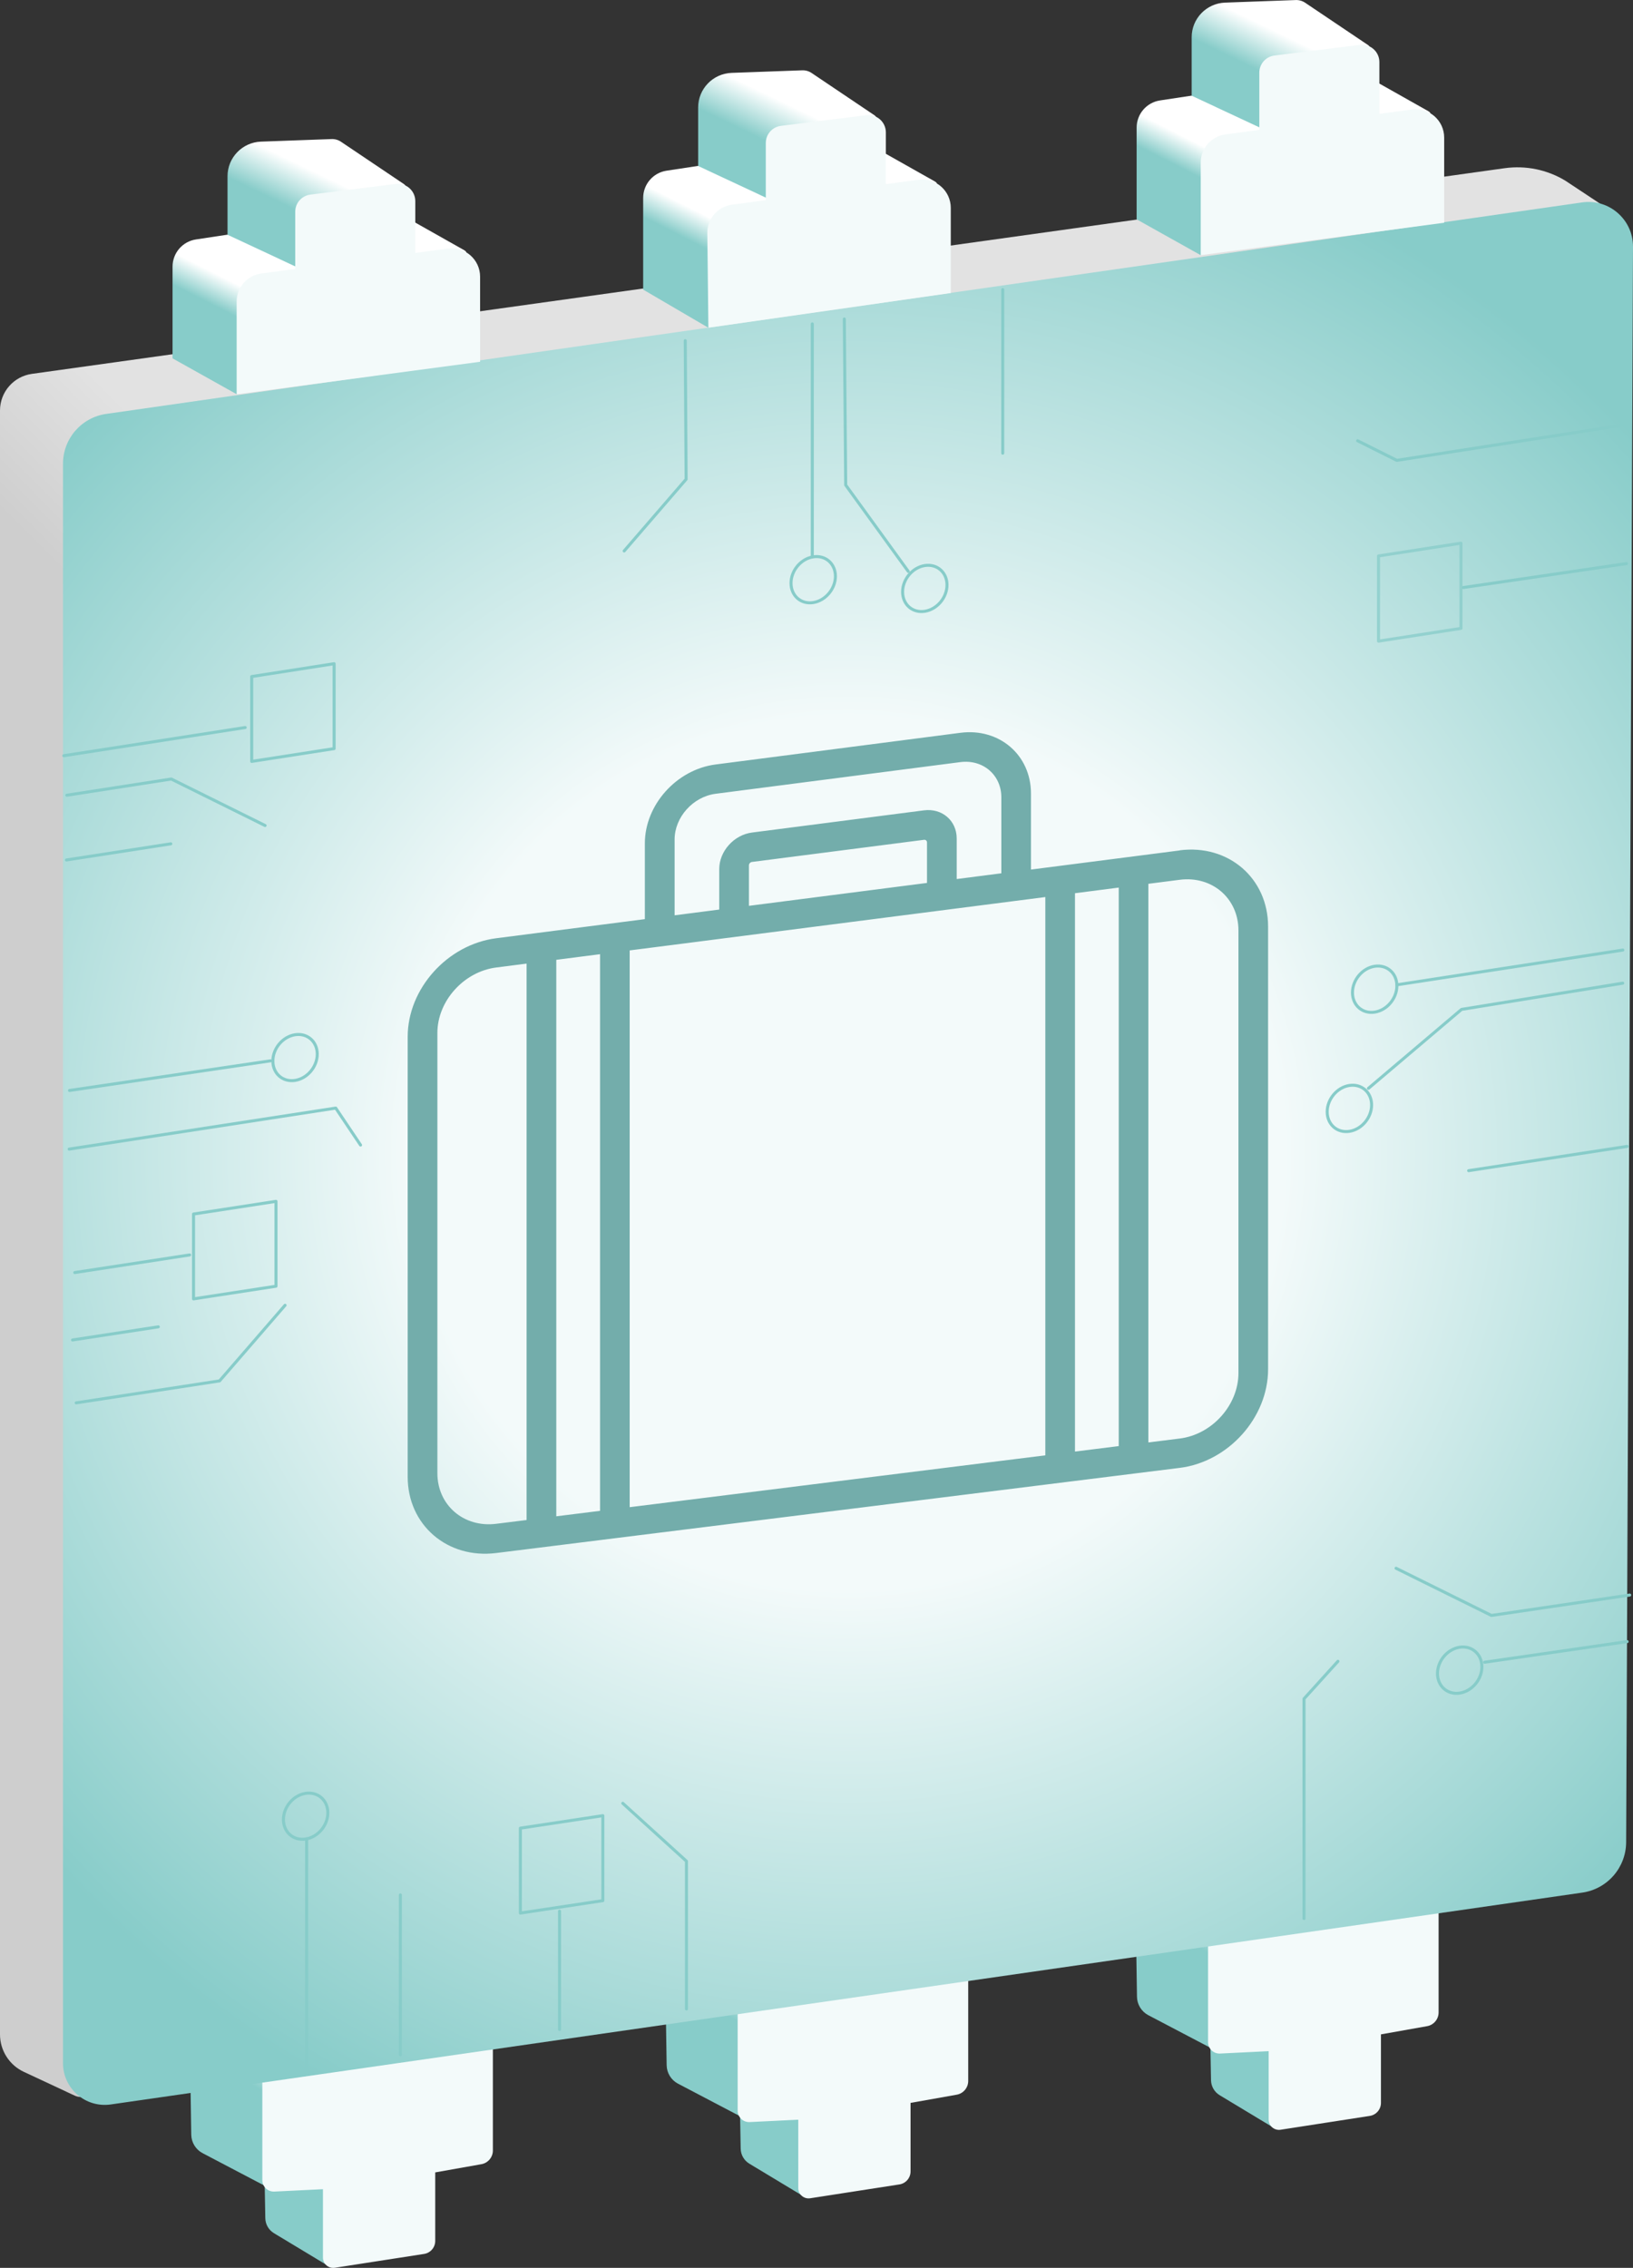<?xml version="1.0" encoding="UTF-8"?>
<svg id="uuid-767b2ba5-a94c-4365-9f08-9d0d386f053c" data-name="Ebene 2" xmlns="http://www.w3.org/2000/svg" xmlns:xlink="http://www.w3.org/1999/xlink" viewBox="0 0 280.99 390.22">
  <rect x="0" y="0" width="280.99" height="390.22" fill="#333333" stroke="none"/>
  <defs>
    <linearGradient id="uuid-01660265-8a7d-482b-8170-a7f509689de3" data-name="Unbenannter Verlauf 8" x1="11.54" y1="210.36" x2="209.64" y2="14.2" gradientUnits="userSpaceOnUse">
      <stop offset=".28" stop-color="#cecece"/>
      <stop offset=".38" stop-color="#e2e2e2"/>
    </linearGradient>
    <linearGradient id="uuid-6a8c0e71-d6b1-40dd-a2da-184dc0250387" data-name="Unbenannter Verlauf 18" x1="123.73" y1="365.43" x2="136.82" y2="344.35" gradientUnits="userSpaceOnUse">
      <stop offset=".67" stop-color="#87ccc9"/>
      <stop offset="1" stop-color="#fff"/>
    </linearGradient>
    <linearGradient id="uuid-d14ab7f0-cae3-4805-9e72-e22f3fdb2d20" data-name="Unbenannter Verlauf 18" x1="204.66" y1="353.65" x2="217.75" y2="332.57" xlink:href="#uuid-6a8c0e71-d6b1-40dd-a2da-184dc0250387"/>
    <linearGradient id="uuid-4bb86d84-7dc1-461a-b5b3-7c9886878f3e" data-name="Unbenannter Verlauf 18" x1="41.93" y1="377.39" x2="55.02" y2="356.31" xlink:href="#uuid-6a8c0e71-d6b1-40dd-a2da-184dc0250387"/>
    <radialGradient id="uuid-2ff6be73-cf65-4339-9319-d117f5c5740f" data-name="Unbenannter Verlauf 37" cx="145.91" cy="198.46" fx="145.91" fy="198.46" r="183.34" gradientUnits="userSpaceOnUse">
      <stop offset=".41" stop-color="#f3fafa"/>
      <stop offset="1" stop-color="#87ccc9"/>
    </radialGradient>
    <linearGradient id="uuid-2ffa6423-e7ec-4034-88d2-34b4da5900a8" data-name="Unbenannter Verlauf 12" x1="125.79" y1="52.4" x2="148.74" y2="7.01" gradientUnits="userSpaceOnUse">
      <stop offset=".13" stop-color="#87ccc9"/>
      <stop offset=".23" stop-color="#fff"/>
    </linearGradient>
    <linearGradient id="uuid-a979e7f8-e9fa-43dc-a4e6-df217dbc8aa8" data-name="Unbenannter Verlauf 14" x1="130.91" y1="28.29" x2="144.22" y2=".66" gradientUnits="userSpaceOnUse">
      <stop offset=".13" stop-color="#87ccc9"/>
      <stop offset=".37" stop-color="#fff"/>
    </linearGradient>
    <linearGradient id="uuid-286ab0a1-75a6-40c5-a940-7d9694d2350c" data-name="Unbenannter Verlauf 12" x1="210.81" y1="40.11" x2="233.61" y2="-5" xlink:href="#uuid-2ffa6423-e7ec-4034-88d2-34b4da5900a8"/>
    <linearGradient id="uuid-82bfc1a1-1e2d-4597-b2ce-b6ad69cf3d35" data-name="Unbenannter Verlauf 14" x1="215.83" y1="16.19" x2="229.14" y2="-11.43" xlink:href="#uuid-a979e7f8-e9fa-43dc-a4e6-df217dbc8aa8"/>
    <linearGradient id="uuid-a7dab368-12ef-4c8b-aab9-2873dd105890" data-name="Unbenannter Verlauf 12" x1="44.91" y1="64.03" x2="67.72" y2="18.93" xlink:href="#uuid-2ffa6423-e7ec-4034-88d2-34b4da5900a8"/>
    <linearGradient id="uuid-8a339f16-dbe1-4fc7-825b-bf6ffa005c45" data-name="Unbenannter Verlauf 14" x1="49.94" y1="40.12" x2="63.25" y2="12.49" xlink:href="#uuid-a979e7f8-e9fa-43dc-a4e6-df217dbc8aa8"/>
  </defs>
  <g id="uuid-8681e778-5bdf-414d-b6f7-d8b2ca7ef334" data-name="kleinere Chips">
    <g>
      <g>
        <path d="m278.79,37.34l-9.44-6.25c-3.13-1.9-6.82-2.65-10.44-2.15L5.48,64.33c-3.14.44-5.48,3.13-5.48,6.3v279.42c0,2.76,1.6,5.27,4.1,6.44l8.76,4.09c1.03.48,2.26.2,2.98-.68L278.79,37.34Z" fill="url(#uuid-01660265-8a7d-482b-8170-a7f509689de3)"/>
        <g>
          <path d="m114.54,344.26l.17,11.08c.02,1.32.75,2.53,1.91,3.16l10.73,5.63.1,5.58c.02,1.06.58,2.03,1.49,2.58l9.35,5.64,1.45-16.22-7.44-19.31-17.76,1.86Z" fill="url(#uuid-6a8c0e71-d6b1-40dd-a2da-184dc0250387)"/>
          <path d="m126.93,345.92v17.25c0,1.12.94,2.01,2.06,1.96l8.37-.41v11.77c0,1.09.97,1.92,2.05,1.75l15.35-2.38c1.1-.17,1.92-1.12,1.92-2.24v-11.79l7.94-1.41c1.14-.2,1.98-1.2,1.98-2.36v-18.13l-39.66,5.99Z" fill="#f3fafa"/>
        </g>
        <g>
          <path d="m195.47,332.48l.17,11.08c.02,1.32.75,2.53,1.91,3.16l10.73,5.63.1,5.58c.02,1.06.58,2.03,1.49,2.58l9.35,5.64,1.45-16.22-7.44-19.31-17.76,1.86Z" fill="url(#uuid-d14ab7f0-cae3-4805-9e72-e22f3fdb2d20)"/>
          <path d="m207.87,334.13v17.25c0,1.12.94,2.01,2.06,1.96l8.37-.41v11.77c0,1.09.97,1.92,2.05,1.75l15.35-2.38c1.1-.17,1.92-1.12,1.92-2.24v-11.79l7.94-1.41c1.14-.2,1.98-1.2,1.98-2.36v-18.13l-39.66,5.99Z" fill="#f3fafa"/>
        </g>
        <g>
          <path d="m32.74,356.22l.17,11.08c.02,1.32.75,2.53,1.91,3.16l10.73,5.63.1,5.58c.02,1.06.58,2.03,1.49,2.58l9.35,5.64,1.45-16.22-7.44-19.31-17.76,1.86Z" fill="url(#uuid-4bb86d84-7dc1-461a-b5b3-7c9886878f3e)"/>
          <path d="m45.14,357.88v17.25c0,1.12.94,2.01,2.06,1.96l8.37-.41v11.77c0,1.09.97,1.92,2.05,1.75l15.35-2.38c1.1-.17,1.92-1.12,1.92-2.24v-11.79l7.94-1.41c1.14-.2,1.98-1.2,1.98-2.36v-18.13l-39.66,5.99Z" fill="#f3fafa"/>
        </g>
        <path d="m272.22,34.83L18.27,71.22c-4.26.61-7.43,4.26-7.43,8.57v275.2c0,4.38,3.88,7.73,8.21,7.11l253.21-36.45c4.32-.62,7.53-4.31,7.55-8.68l1.18-274.51c.02-4.69-4.13-8.3-8.77-7.63Z" fill="url(#uuid-2ff6be73-cf65-4339-9319-d117f5c5740f)"/>
        <g>
          <path d="m160.88,31.23l-10.89-6.14c-1-.55-2.14-.75-3.27-.58l-32.02,4.86c-2.32.35-4.03,2.34-4.03,4.69v15.77l11.21,6.56,37.64-23.54c.96-.59,2.34-1.07,1.35-1.62Z" fill="url(#uuid-2ffa6423-e7ec-4034-88d2-34b4da5900a8)"/>
          <path d="m163.6,50.42l-41.71,5.97-.18-16.33c0-2.44,1.81-4.51,4.23-4.84l32.14-4.29c2.92-.39,5.52,1.89,5.52,4.84v14.64Z" fill="#f3fafa"/>
          <path d="m150.55,19.89l-10.91-7.34c-.48-.32-1.06-.48-1.64-.45l-12.12.44c-3.21.12-5.75,2.75-5.75,5.96v10.06l11.85,5.54v-9.07c0-1.24.94-2.28,2.17-2.4l16.13-1.68c.54-.06.71-.75.26-1.06Z" fill="url(#uuid-a979e7f8-e9fa-43dc-a4e6-df217dbc8aa8)"/>
          <path d="m152.42,32.11l-20.65,2.57v-10.07c0-1.51,1.12-2.77,2.62-2.96l14.69-1.83c1.78-.22,3.35,1.17,3.35,2.96v9.33Z" fill="#f3fafa"/>
        </g>
        <g>
          <path d="m245.79,19.14l-10.89-6.14c-1-.55-2.14-.75-3.27-.58l-32.02,4.86c-2.32.35-4.03,2.34-4.03,4.69v15.77l11.03,6.17,37.82-23.15c.96-.59,2.34-1.07,1.35-1.62Z" fill="url(#uuid-286ab0a1-75a6-40c5-a940-7d9694d2350c)"/>
          <path d="m248.51,38.32l-41.9,5.59v-15.94c0-2.44,1.81-4.51,4.23-4.84l32.14-4.29c2.92-.39,5.52,1.89,5.52,4.84v14.64Z" fill="#f3fafa"/>
          <path d="m235.47,7.8l-10.91-7.34c-.48-.32-1.06-.48-1.64-.45l-12.12.44c-3.21.12-5.75,2.75-5.75,5.96v10.06l11.85,5.54v-9.07c0-1.24.94-2.28,2.17-2.4l16.13-1.68c.54-.06.71-.75.26-1.06Z" fill="url(#uuid-82bfc1a1-1e2d-4597-b2ce-b6ad69cf3d35)"/>
          <path d="m237.34,20.01l-20.65,2.57v-10.07c0-1.51,1.12-2.77,2.62-2.96l14.69-1.83c1.78-.22,3.35,1.17,3.35,2.96v9.33Z" fill="#f3fafa"/>
        </g>
        <g>
          <path d="m79.9,43.06l-10.89-6.14c-1-.55-2.14-.75-3.27-.58l-32.02,4.86c-2.32.35-4.03,2.34-4.03,4.69v15.77l11.03,6.17,37.82-23.15c.96-.59,2.34-1.07,1.35-1.62Z" fill="url(#uuid-a7dab368-12ef-4c8b-aab9-2873dd105890)"/>
          <path d="m82.62,62.25l-41.9,5.59v-15.94c0-2.44,1.81-4.51,4.23-4.84l32.14-4.29c2.92-.39,5.52,1.89,5.52,4.84v14.64Z" fill="#f3fafa"/>
          <path d="m69.57,31.72l-10.91-7.34c-.48-.32-1.06-.48-1.64-.45l-12.12.44c-3.21.12-5.75,2.75-5.75,5.96v10.06l11.85,5.54v-9.07c0-1.24.94-2.28,2.17-2.4l16.13-1.68c.54-.06.71-.75.26-1.06Z" fill="url(#uuid-8a339f16-dbe1-4fc7-825b-bf6ffa005c45)"/>
          <path d="m71.45,43.94l-20.65,2.57v-10.07c0-1.51,1.12-2.77,2.62-2.96l14.69-1.83c1.78-.22,3.35,1.17,3.35,2.96v9.33Z" fill="#f3fafa"/>
        </g>
      </g>
      <g>
        <path d="m145.28,54.89c.08,9.52.16,19.04.24,28.57,4.3,5.94,6.46,8.91,10.76,14.85" fill="none" stroke="#87ccc9" stroke-linecap="round" stroke-linejoin="round" stroke-width=".52"/>
        <path d="m139.77,55.73v40.1" fill="none" stroke="#87ccc9" stroke-linecap="round" stroke-linejoin="round" stroke-width=".52"/>
        <path d="m117.91,58.62c.06,9.53.09,14.3.15,23.84-4.26,4.94-6.4,7.4-10.66,12.34" fill="none" stroke="#87ccc9" stroke-linecap="round" stroke-linejoin="round" stroke-width=".52"/>
        <path d="m11.5,136.83c7.19-1.12,10.78-1.67,17.97-2.79,6.46,3.2,9.69,4.8,16.14,8" fill="none" stroke="#87ccc9" stroke-linecap="round" stroke-linejoin="round" stroke-width=".52"/>
        <path d="m118.12,345.67v-25.43c-4.39-3.98-6.58-5.98-10.96-9.96" fill="none" stroke="#87ccc9" stroke-linecap="round" stroke-linejoin="round" stroke-width=".52"/>
        <path d="m279.98,282.46c-9.81,1.42-14.71,2.13-24.52,3.55" fill="none" stroke="#87ccc9" stroke-linecap="round" stroke-linejoin="round" stroke-width=".52"/>
        <path d="m280.42,274.45c-9.52,1.4-14.28,2.1-23.79,3.51-6.56-3.25-9.84-4.87-16.41-8.12" fill="none" stroke="#87ccc9" stroke-linecap="round" stroke-linejoin="round" stroke-width=".52"/>
        <path d="m96.28,349.2v-20.36" fill="none" stroke="#87ccc9" stroke-linecap="round" stroke-linejoin="round" stroke-width=".52"/>
        <path d="m280.4,72.97c-13.35,2.08-26.7,4.16-40.05,6.24-2.69-1.35-4.04-2.02-6.74-3.37" fill="none" stroke="#87ccc9" stroke-linecap="round" stroke-linejoin="round" stroke-width=".52"/>
        <path d="m11.43,147.97c7.18-1.11,10.78-1.67,17.96-2.78" fill="none" stroke="#87ccc9" stroke-linecap="round" stroke-linejoin="round" stroke-width=".52"/>
        <path d="m10.98,130.03c10.4-1.62,20.81-3.23,31.21-4.85" fill="none" stroke="#87ccc9" stroke-linecap="round" stroke-linejoin="round" stroke-width=".52"/>
        <path d="m11.96,187.63c11.53-1.7,23.05-3.4,34.58-5.1" fill="none" stroke="#87ccc9" stroke-linecap="round" stroke-linejoin="round" stroke-width=".52"/>
        <path d="m172.54,49.83v28.15" fill="none" stroke="#87ccc9" stroke-linecap="round" stroke-linejoin="round" stroke-width=".52"/>
        <path d="m224.38,330.11v-37.81c2.33-2.58,3.5-3.87,5.84-6.45" fill="none" stroke="#87ccc9" stroke-linecap="round" stroke-linejoin="round" stroke-width=".52"/>
        <path d="m68.89,326.05v27.51" fill="none" stroke="#87ccc9" stroke-linecap="round" stroke-linejoin="round" stroke-width=".52"/>
        <path d="m11.9,197.72c15.29-2.35,30.58-4.71,45.87-7.06,1.71,2.54,2.56,3.81,4.27,6.36" fill="none" stroke="#87ccc9" stroke-linecap="round" stroke-linejoin="round" stroke-width=".52"/>
        <path d="m279.87,96.97c-9.35,1.37-18.71,2.75-28.06,4.12" fill="none" stroke="#87ccc9" stroke-linecap="round" stroke-linejoin="round" stroke-width=".52"/>
        <path d="m251.39,108.12c-5.67.88-8.51,1.32-14.19,2.2v-14.66c5.67-.88,8.51-1.32,14.19-2.2v14.66Z" fill="none" opacity=".76" stroke="#87ccc9" stroke-linecap="round" stroke-linejoin="round" stroke-width=".52"/>
        <path d="m57.49,128.81c-5.67.88-8.51,1.32-14.18,2.2v-14.6c5.67-.88,8.51-1.32,14.18-2.21v14.61Z" fill="none" stroke="#87ccc9" stroke-linecap="round" stroke-linejoin="round" stroke-width=".52"/>
        <path d="m103.73,327.03c-5.67.86-8.51,1.29-14.19,2.14v-14.61c5.67-.86,8.51-1.29,14.19-2.15v14.62Z" fill="none" stroke="#87ccc9" stroke-linecap="round" stroke-linejoin="round" stroke-width=".52"/>
        <path d="m54.59,181.38c0,2.17-1.71,4.19-3.82,4.52-2.11.32-3.82-1.17-3.82-3.34s1.71-4.19,3.82-4.52,3.82,1.17,3.82,3.34Z" fill="none" stroke="#87ccc9" stroke-linecap="round" stroke-linejoin="round" stroke-width=".52"/>
        <path d="m162.95,100.65c0,2.18-1.71,4.2-3.82,4.53-2.11.33-3.82-1.17-3.82-3.34s1.71-4.2,3.82-4.53c2.11-.33,3.82,1.17,3.82,3.34Z" fill="none" stroke="#87ccc9" stroke-linecap="round" stroke-linejoin="round" stroke-width=".52"/>
        <path d="m143.75,99.15c0,2.17-1.71,4.2-3.82,4.53-2.11.33-3.82-1.17-3.82-3.34s1.71-4.2,3.82-4.53c2.11-.33,3.82,1.17,3.82,3.34Z" fill="none" stroke="#87ccc9" stroke-linecap="round" stroke-linejoin="round" stroke-width=".52"/>
        <path d="m254.99,286.8c0,2.18-1.71,4.2-3.82,4.52s-3.82-1.19-3.82-3.37,1.71-4.2,3.82-4.52c2.11-.32,3.82,1.19,3.82,3.37Z" fill="none" stroke="#87ccc9" stroke-linecap="round" stroke-linejoin="round" stroke-width=".52"/>
        <path d="m13.11,241.38c9.87-1.51,14.8-2.27,24.67-3.78,4.51-5.2,6.76-7.81,11.27-13.01" fill="none" stroke="#87ccc9" stroke-linecap="round" stroke-linejoin="round" stroke-width=".52"/>
        <path d="m12.87,218.96c7.9-1.21,11.85-1.82,19.76-3.03" fill="none" stroke="#87ccc9" stroke-linecap="round" stroke-linejoin="round" stroke-width=".52"/>
        <path d="m27.24,228.3c-5.9.91-8.86,1.36-14.76,2.26" fill="none" stroke="#87ccc9" stroke-linecap="round" stroke-linejoin="round" stroke-width=".52"/>
        <path d="m33.3,223.49v-14.6c5.67-.87,8.51-1.31,14.19-2.18v14.6c-5.67.87-8.51,1.31-14.19,2.18Z" fill="none" stroke="#87ccc9" stroke-linecap="round" stroke-linejoin="round" stroke-width=".52"/>
        <path d="m279.22,169.17c-9.24,1.5-18.49,3.01-27.73,4.51-6.41,5.43-9.61,8.15-16.02,13.58" fill="none" stroke="#87ccc9" stroke-linecap="round" stroke-linejoin="round" stroke-width=".52"/>
        <path d="m279.24,163.47c-12.96,1.99-25.92,3.99-38.88,5.98" fill="none" stroke="#87ccc9" stroke-linecap="round" stroke-linejoin="round" stroke-width=".52"/>
        <path d="m279.99,197.25c-10.91,1.67-16.37,2.51-27.28,4.18" fill="none" stroke="#87ccc9" stroke-linecap="round" stroke-linejoin="round" stroke-width=".52"/>
        <path d="m232.19,194.66c-2.11.32-3.82-1.18-3.82-3.36s1.71-4.21,3.82-4.53c2.11-.32,3.82,1.18,3.82,3.36s-1.71,4.21-3.82,4.53Z" fill="none" stroke="#87ccc9" stroke-linecap="round" stroke-linejoin="round" stroke-width=".52"/>
        <path d="m236.54,174.15c-2.11.32-3.82-1.18-3.82-3.36s1.71-4.21,3.82-4.53c2.11-.32,3.82,1.18,3.82,3.36s-1.71,4.21-3.82,4.53Z" fill="none" stroke="#87ccc9" stroke-linecap="round" stroke-linejoin="round" stroke-width=".52"/>
        <path d="m52.76,356.43v-40.03" fill="none" stroke="#87ccc9" stroke-linecap="round" stroke-linejoin="round" stroke-width=".52"/>
        <path d="m48.77,313.08c0-2.17,1.71-4.19,3.82-4.51,2.11-.32,3.82,1.18,3.82,3.35s-1.71,4.19-3.82,4.51c-2.11.32-3.82-1.18-3.82-3.35Z" fill="none" stroke="#87ccc9" stroke-linecap="round" stroke-linejoin="round" stroke-width=".52"/>
      </g>
      <path d="m202.99,146.33c-10.24,1.32-15.35,1.97-25.59,3.29v-13.08c0-6.63-5.45-11.32-12.16-10.45-14.04,1.82-28.08,3.64-42.12,5.45-6.7.87-12.16,6.95-12.16,13.57v13.04c-10.24,1.32-15.36,1.97-25.59,3.29-8.39,1.08-15.22,8.68-15.22,16.95v75.73c0,8.27,6.83,14.15,15.22,13.1,39.2-4.88,78.41-9.77,117.61-14.65,8.4-1.05,15.22-8.66,15.22-16.98v-76.16c0-8.32-6.83-14.2-15.22-13.12Zm-89.46,16.54c22.11-2.84,44.23-5.68,66.34-8.52v96.06c-23.84,2.97-47.68,5.95-71.52,8.92v-95.8c2.07-.27,3.1-.4,5.17-.66,0,0,0,0,0,0Zm45.98-10.95c-10.21,1.31-20.43,2.63-30.64,3.94v-6.97c0-.28.23-.54.52-.58,9.87-1.27,19.73-2.54,29.6-3.81.29-.04.52.17.52.45v6.98Zm-43.43-7.47c0-3.83,3.16-7.36,7.05-7.87,14.04-1.82,28.08-3.63,42.12-5.45,3.89-.5,7.05,2.21,7.05,6.06v13.07c-3.07.39-4.61.59-7.68.99v-6.98c0-3.07-2.52-5.24-5.63-4.84-9.87,1.27-19.73,2.55-29.6,3.82-3.1.4-5.63,3.22-5.63,6.28v6.97c-3.07.39-4.61.59-7.68.99v-13.05s0,0,0,0Zm-40.82,109.04v-75.75c0-5.49,4.53-10.55,10.12-11.27,2.09-.27,3.14-.4,5.23-.67v95.74c-2.09.26-3.14.39-5.23.65-5.58.7-10.12-3.21-10.12-8.71h0Zm20.46,7.41v-95.75c3.01-.39,4.52-.58,7.53-.97v95.78c-3.01.38-4.52.56-7.53.94Zm89.25-11.14v-96.07c3.01-.39,4.52-.58,7.53-.97v96.1c-3.01.38-4.52.56-7.53.94Zm28.13-13.52c0,5.52-4.53,10.59-10.12,11.28-2.15.27-3.23.4-5.38.67v-96.12c2.15-.28,3.23-.41,5.38-.69,5.58-.72,10.12,3.19,10.12,8.72v76.14h0Z" fill="#73adab"/>
    </g>
  </g>
</svg>